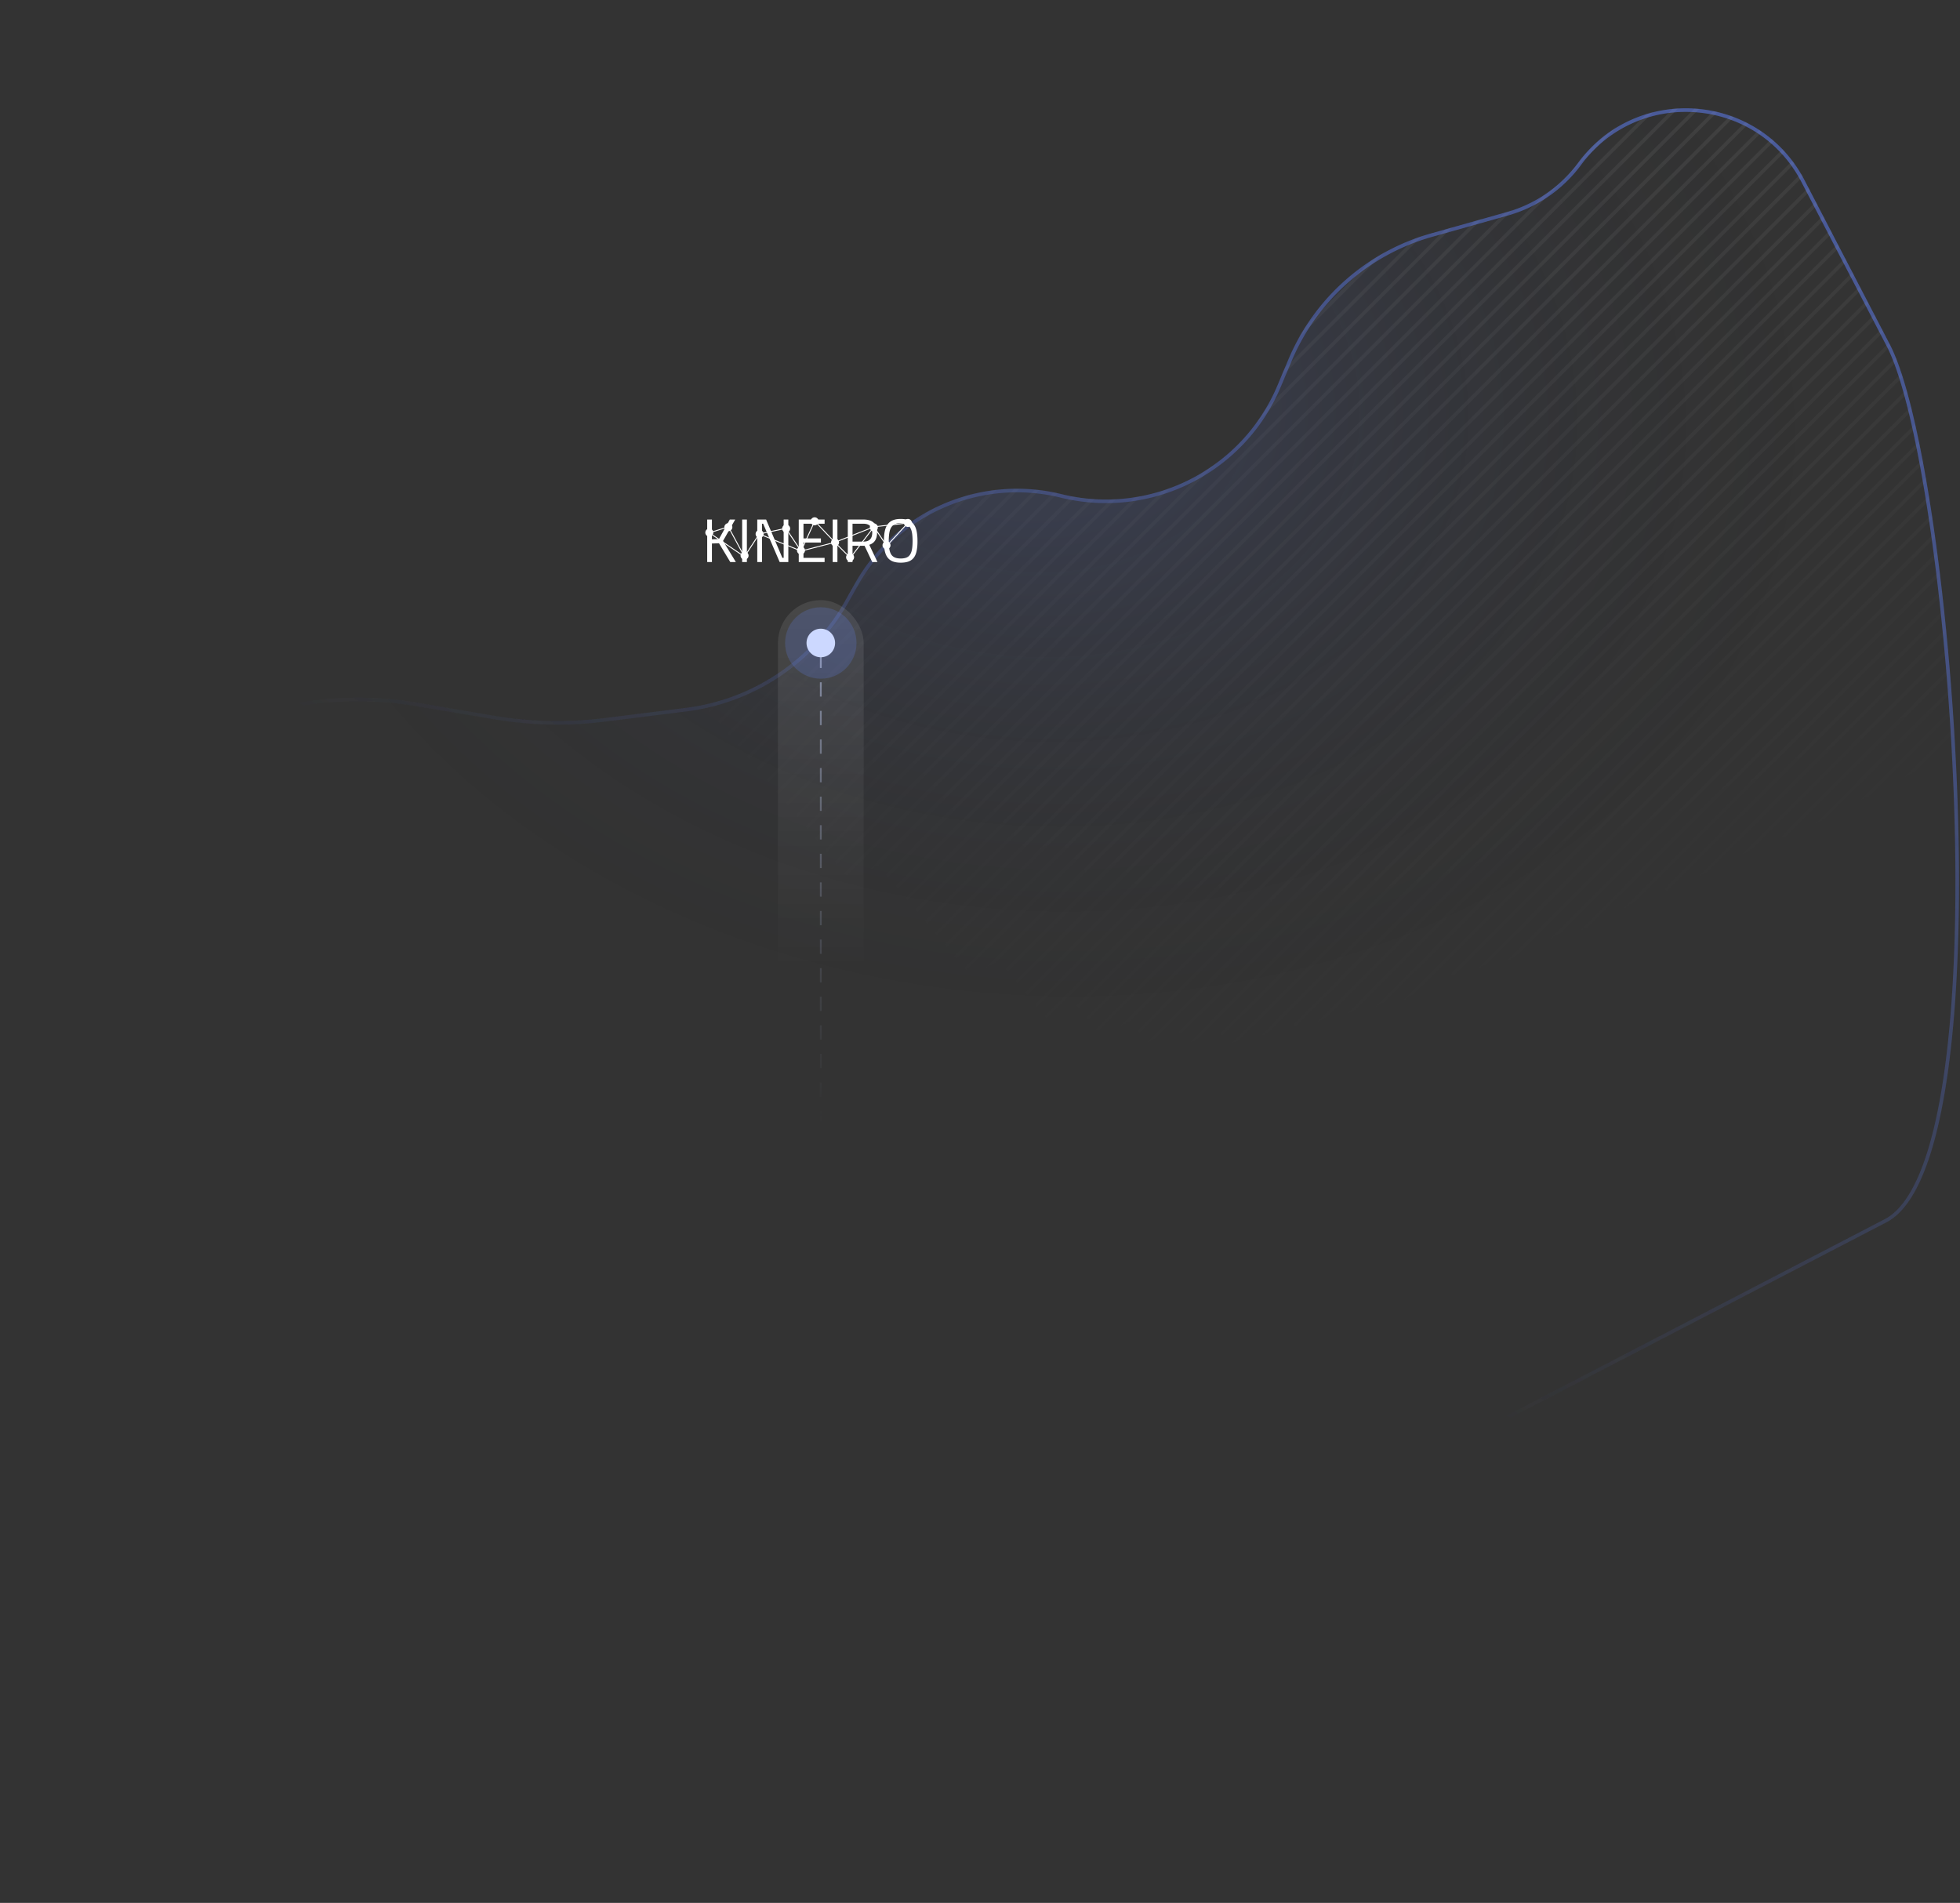 <svg xmlns="http://www.w3.org/2000/svg" width="1709" height="1659" fill="none" viewBox="0 0 1709 1659"><rect x="0" y="0" width="1709" height="1659" fill="#333333" stroke="none"/><path fill="url(#a)" fill-opacity="0.12" d="M131.663 666.973a306.8 306.8 0 0 0-89.487 102.353l-6.251 11.579c-45.972 85.161-46.786 187.559-2.172 273.435 74.377 143.17 340.312 671.49 483.48 597.11l1127.637-585.81c106.39-55.27 58.25-658.877 2.98-765.271l-74.32-143.071c-39.8-76.61-146.14-84.931-197.38-15.446a116.63 116.63 0 0 1-62.26 43.054l-66.01 18.587a191.35 191.35 0 0 0-124.46 109.876l-9.64 22.881c-30.97 73.506-110.78 113.594-188.242 94.553-70.618-17.36-144.161 14.392-179.957 77.693l-8.862 15.677a186 186 0 0 1-138.826 93.01l-71.17 8.9a328.7 328.7 0 0 1-95.539-2.051l-67.918-11.477a306.8 306.8 0 0 0-231.603 54.418"/><path stroke="url(#b)" stroke-opacity="0.3" stroke-width="3.114" d="M132.579 668.232a305.24 305.24 0 0 1 230.427-54.142l67.919 11.477a330.3 330.3 0 0 0 92.997 2.422l2.994-.361 71.17-8.9a187.56 187.56 0 0 0 139.3-92.582l.689-1.207 8.862-15.676c35.452-62.694 108.289-94.142 178.229-76.948 78.204 19.224 158.784-21.249 190.054-95.461l9.64-22.881a189.75 189.75 0 0 1 123.44-108.981l66.01-18.587a118.14 118.14 0 0 0 63.09-43.629c50.55-68.558 155.48-60.347 194.75 15.24l74.32 143.071c6.82 13.124 13.58 34.039 19.97 60.806 6.39 26.737 12.38 59.212 17.69 95.388 10.61 72.352 18.48 159.447 21.3 244.947 2.82 85.511.59 169.367-8.98 235.262-4.78 32.952-11.39 61.346-20.09 83.19-8.71 21.9-19.42 36.94-32.21 43.58L516.515 1650.07c-17.419 9.05-36.764 8.99-57.583 1.49-20.854-7.52-43.105-22.47-66.146-43.06-46.075-41.17-94.976-104.58-141.794-174.89-93.62-140.59-178.656-308.38-215.857-379.99-44.376-85.417-43.567-187.269 2.16-271.975l6.25-11.579a305.25 305.25 0 0 1 89.034-101.834Z"/><g style="mix-blend-mode:plus-lighter"><mask id="d" width="1709" height="1565" x="0" y="94" maskUnits="userSpaceOnUse" style="mask-type:alpha"><path fill="url(#c)" fill-opacity="0.5" d="M131.663 666.973a306.8 306.8 0 0 0-89.487 102.353l-6.251 11.579c-45.972 85.161-46.786 187.559-2.172 273.435 74.377 143.17 340.312 671.49 483.48 597.11l1127.637-585.81c106.39-55.27 58.25-658.877 2.98-765.271l-74.32-143.071c-39.8-76.61-146.14-84.931-197.38-15.446a116.63 116.63 0 0 1-62.26 43.054l-66.01 18.587a191.35 191.35 0 0 0-124.46 109.876l-9.64 22.881c-30.97 73.506-110.78 113.594-188.242 94.553-70.618-17.36-144.161 14.392-179.957 77.693l-8.862 15.677a186 186 0 0 1-138.826 93.01l-71.17 8.9a328.7 328.7 0 0 1-95.539-2.051l-67.918-11.477a306.8 306.8 0 0 0-231.603 54.418"/></mask><g mask="url(#d)"><path fill="url(#e)" fill-opacity="0.5" d="m1400.84 1217.7 1.1 1.1 1.1 1.1L2654.99-32.056l-2.2-2.203zm-18.69 0 1.1 1.1 1.1 1.1L2636.31-32.056l-2.2-2.203zm-18.68 0 1.1 1.1 1.1 1.1L2617.62-32.056l-2.2-2.203zm-18.69 0 1.1 1.1 1.1 1.1L2598.94-32.056l-2.21-2.203zm-18.69 0 1.11 1.1 1.1 1.1L2580.25-32.056l-2.2-2.203zm-18.68 0 1.1 1.1 1.1 1.1L2561.57-32.056l-2.21-2.203zm-18.69 0 1.1 1.1 1.1 1.1L2542.88-32.056l-2.2-2.203zm-18.68 0 1.1 1.1 1.1 1.1L2524.19-32.056l-2.2-2.203zm-18.69 0 1.1 1.1 1.1 1.1L2505.51-32.056l-2.21-2.203zm-18.68 0 1.1 1.1 1.1 1.1L2486.82-32.056l-2.2-2.203zm-18.69 0 1.1 1.1 1.1 1.1L2468.14-32.056l-2.21-2.203zm-18.69 0 1.1 1.1 1.11 1.1L2449.45-32.056l-2.2-2.203zm-18.68 0 1.1 1.1 1.1 1.1L2430.76-32.056l-2.2-2.203zm-18.69 0 1.1 1.1 1.1 1.1L2412.08-32.056l-2.2-2.203zm-18.68 0 1.1 1.1 1.1 1.1L2393.39-32.056l-2.2-2.203zm-18.69 0 1.1 1.1 1.1 1.1L2374.71-32.056l-2.21-2.203zm-18.69 0 1.1 1.1 1.11 1.1L2356.02-32.056l-2.2-2.203zm-18.68 0 1.1 1.1 1.1 1.1L2337.33-32.056l-2.2-2.203zm-18.69 0 1.1 1.1 1.1 1.1L2318.65-32.056l-2.2-2.203zm-18.68 0 1.1 1.1 1.1 1.1L2299.96-32.056l-2.2-2.203zm-18.69 0 1.1 1.1 1.1 1.1L2281.28-32.056l-2.21-2.203zm-18.69 0 1.11 1.1 1.1 1.1L2262.59-32.056l-2.2-2.203zm-18.681 0 1.101 1.1 1.101 1.1L2243.91-32.056l-2.21-2.203zm-18.686 0 1.101 1.1 1.102 1.1L2225.22-32.056l-2.2-2.203zm-18.686 0 1.101 1.1 1.101 1.1L2206.53-32.056l-2.2-2.203zm-18.686 0 1.101 1.1 1.102 1.1L2187.85-32.056l-2.21-2.203zm-18.685 0 1.1 1.1 1.102 1.1L2169.16-32.056l-2.2-2.203zm-18.687 0 1.101 1.1 1.101 1.1L2150.48-32.056l-2.21-2.203zm-18.685 0 1.1 1.1 1.102 1.1L2131.79-32.056l-2.2-2.203zm-18.686 0 1.101 1.1 1.101 1.1L2113.1-32.056l-2.2-2.203zm-18.686 0 1.1 1.1 1.102 1.1L2094.42-32.056l-2.21-2.203zm-18.686 0 1.101 1.1 1.101 1.1L2075.73-32.056l-2.2-2.203zm-18.685 0 1.1 1.1 1.102 1.1L2057.05-32.056l-2.21-2.203zm-18.687 0 1.101 1.1 1.101 1.1L2038.36-32.056l-2.2-2.203zm-18.685 0 1.1 1.1 1.102 1.1L2019.67-32.056l-2.2-2.203zm-18.686 0 1.101 1.1 1.101 1.1L2000.99-32.056l-2.2-2.203zm-18.687 0 1.101 1.1 1.102 1.1L1982.3-32.056l-2.2-2.203zm-18.685 0 1.101 1.1 1.101 1.1L1963.62-32.056l-2.21-2.203zm-18.686 0 1.101 1.1 1.102 1.1L1944.93-32.056l-2.2-2.203zm-18.686 0 1.1 1.1 1.102 1.1L1926.25-32.056l-2.21-2.203zm-18.686 0 1.101 1.1 1.101 1.1L1907.56-32.056l-2.2-2.203zm-18.685 0 1.1 1.1 1.102 1.1L1888.87-32.056l-2.2-2.203zm-18.687 0 1.101 1.1 1.101 1.1L1870.19-32.056l-2.21-2.203zm-18.685 0 1.1 1.1 1.102 1.1L1851.5-32.056l-2.2-2.203zm-18.686 0 1.101 1.1 1.101 1.1L1832.82-32.056l-2.21-2.203zm-18.686 0 1.1 1.1 1.102 1.1L1814.13-32.056l-2.2-2.203zm-18.686 0 1.101 1.1 1.101 1.1L1795.44-32.056l-2.2-2.203zm-18.685 0 1.1 1.1 1.102 1.1L1776.76-32.056l-2.2-2.203zm-18.687 0 1.101 1.1 1.101 1.1L1758.07-32.056l-2.2-2.203zm-18.686 0 1.101 1.1 1.102 1.1L1739.39-32.056l-2.21-2.203zm-18.685 0 1.101 1.1 1.101 1.1L1720.7-32.056l-2.2-2.203zm-18.687 0 1.101 1.1 1.102 1.1L1702.01-32.056l-2.2-2.203zm-18.685 0 1.1 1.1 1.102 1.1L1683.33-32.056l-2.2-2.203zm-18.686 0 1.101 1.1 1.101 1.1L1664.64-32.056l-2.2-2.203zm-18.686 0 1.1 1.1 1.102 1.1L1645.96-32.056l-2.21-2.203zm-18.686 0 1.101 1.1 1.101 1.1L1627.27-32.056l-2.2-2.203zm-18.685 0 1.1 1.1 1.102 1.1L1608.59-32.056l-2.21-2.203zm-18.687 0 1.101 1.1 1.101 1.1L1589.9-32.056l-2.2-2.203zm-18.685 0 1.1 1.1 1.102 1.1L1571.21-32.056l-2.2-2.203zm-18.686 0 1.101 1.1 1.101 1.1L1552.53-32.056l-2.2-2.203zm-18.686 0 1.1 1.1 1.102 1.1L1533.84-32.056l-2.2-2.203zm-18.686 0 1.101 1.1 1.101 1.1L1515.16-32.056l-2.21-2.203zm-18.686 0 1.101 1.1 1.102 1.1L1496.47-32.056l-2.2-2.203zm-18.686 0 1.101 1.1 1.101 1.1L1477.78-32.056l-2.2-2.203zm-18.686 0 1.101 1.1 1.102 1.1L1459.1-32.056l-2.2-2.203zm-18.686 0 1.1 1.1 1.102 1.1L1440.41-32.056l-2.2-2.203zm-18.686 0 1.101 1.1 1.101 1.1L1421.73-32.056l-2.21-2.203zm-18.685 0 1.1 1.1 1.102 1.1L1403.04-32.056l-2.2-2.203zm-18.687 0 1.101 1.1 1.101 1.1L1384.35-32.056l-2.2-2.203zm-18.685 0 1.1 1.1 1.102 1.1L1365.67-32.056l-2.2-2.203zm-18.686 0 1.1 1.1 1.102 1.1L1346.98-32.056l-2.2-2.203zm-18.686 0 1.1 1.1 1.102 1.1L1328.3-32.056l-2.21-2.203zm-18.686 0 1.1 1.1 1.102 1.1L1309.61-32.056l-2.2-2.203zm-18.685 0 1.1 1.1 1.102 1.1L1290.93-32.056l-2.21-2.203zm-18.687 0 1.1 1.1 1.102 1.1L1272.24-32.056l-2.2-2.203zm-18.686 0 1.101 1.1 1.102 1.1L1253.55-32.056l-2.2-2.203zm-18.685 0 1.1 1.1 1.102 1.1L1234.87-32.056l-2.2-2.203zm-18.687 0 1.101 1.1 1.102 1.1L1216.18-32.056l-2.2-2.203zm-18.685 0 1.1 1.1 1.102 1.1L1197.5-32.056l-2.21-2.203zm-18.686 0 1.1 1.1 1.102 1.1L1178.81-32.056l-2.2-2.203zm-18.686 0 1.1 1.1 1.102 1.1L1160.12-32.056l-2.2-2.203zm-18.686 0 1.101 1.1 1.101 1.1L1141.44-32.056l-2.2-2.203zm-18.685 0 1.1 1.1 1.102 1.1L1122.75-32.056l-2.2-2.203zm-18.687 0 1.101 1.1 1.101 1.1L1104.07-32.056l-2.21-2.203zm-18.685 0 1.1 1.1 1.102 1.1L1085.38-32.056l-2.2-2.203zm-18.686 0 1.101 1.1 1.101 1.1L1066.7-32.056l-2.21-2.203zm-18.686 0 1.1 1.1 1.102 1.1L1048.01-32.056l-2.2-2.203zm-18.686 0 1.101 1.1 1.101 1.1L1029.32-32.056l-2.2-2.203zm-18.686 0 1.101 1.1 1.102 1.1L1010.64-32.056l-2.21-2.203zm-18.686 0 1.101 1.1 1.101 1.1L991.951-32.056l-2.203-2.203zm-18.686 0 1.101 1.1 1.102 1.1L973.266-32.056l-2.204-2.203zm-18.686 0 1.1 1.1 1.102 1.1L954.579-32.056l-2.203-2.203zm-18.686 0 1.101 1.1 1.101 1.1L935.894-32.056l-2.204-2.203zm-18.685 0 1.1 1.1 1.102 1.1L917.208-32.056l-2.203-2.203zm-18.687 0 1.101 1.1 1.101 1.1L898.521-32.056l-2.203-2.203zm-18.685 0 1.1 1.1 1.102 1.1L879.836-32.056l-2.203-2.203zm-18.686 0 1.101 1.1 1.101 1.1L861.15-32.056l-2.203-2.203zm-18.686 0 1.1 1.1 1.102 1.1L842.464-32.056l-2.203-2.203zm-18.686 0 1.101 1.1 1.101 1.1L823.778-32.056l-2.203-2.203zm-18.685 0 1.1 1.1 1.102 1.1L805.093-32.056l-2.203-2.203zm-18.687 0 1.101 1.1 1.101 1.1L786.406-32.056l-2.203-2.203zm-18.686 0 1.101 1.1 1.102 1.1L767.721-32.056l-2.203-2.203zm-18.685 0 1.1 1.1 1.102 1.1L749.035-32.056l-2.203-2.203zm-18.687 0 1.101 1.1 1.102 1.1L730.349-32.056l-2.203-2.203zm-18.685 0 1.1 1.1 1.102 1.1L711.663-32.056l-2.203-2.203zm-18.686 0 1.101 1.1 1.101 1.1L692.978-32.056l-2.204-2.203zm-18.686 0 1.1 1.1 1.102 1.1L674.291-32.056l-2.203-2.203zm-18.686 0 1.101 1.1 1.101 1.1L655.605-32.056l-2.203-2.203zm-18.685 0 1.1 1.1 1.102 1.1L636.92-32.056l-2.203-2.203zm-18.687 0 1.101 1.1 1.101 1.1L618.233-32.056l-2.203-2.203zm-18.685 0 1.1 1.1 1.102 1.1L599.548-32.056l-2.203-2.203zm-18.686 0 1.101 1.1 1.101 1.1L580.862-32.056l-2.203-2.203zm-18.685 0 1.1 1.1 1.102 1.1L562.177-32.056l-2.203-2.203zm-18.687 0 1.101 1.1 1.101 1.1L543.49-32.056l-2.203-2.203zm-18.686 0 1.101 1.1 1.102 1.1L524.805-32.056l-2.203-2.203zm-18.685 0 1.1 1.1 1.102 1.1L506.119-32.056l-2.203-2.203zm-18.687 0 1.101 1.1 1.102 1.1L487.433-32.056l-2.204-2.203zm-18.685 0 1.1 1.1 1.102 1.1L468.747-32.056l-2.203-2.203zm-18.687 0 1.101 1.1 1.101 1.1L450.061-32.056l-2.204-2.203zm-18.685 0 1.1 1.1 1.102 1.1L431.375-32.056l-2.203-2.203zm-18.686 0 1.101 1.1 1.101 1.1L412.689-32.056l-2.203-2.203zm-18.686 0 1.1 1.1 1.102 1.1L394.003-32.056l-2.203-2.203zm-18.686 0 1.101 1.1 1.101 1.1L375.317-32.056l-2.203-2.203zm-18.685 0 1.1 1.1 1.102 1.1L356.632-32.056l-2.203-2.203zm-18.687 0 1.101 1.1 1.101 1.1L337.945-32.056l-2.203-2.203zm-18.685 0 1.1 1.1 1.102 1.1L319.26-32.056l-2.203-2.203zm-18.686 0 1.101 1.1 1.101 1.1L300.574-32.056l-2.203-2.203zm-18.687 0 1.101 1.1 1.102 1.1L281.888-32.056l-2.203-2.203zm-18.685 0 1.1 1.1 1.102 1.1L263.202-32.056l-2.203-2.203zm-18.686 0 1.1 1.1 1.1 1.1L244.517-32.056l-2.204-2.203zm-18.69 0 1.1 1.1 1.11 1.1L225.83-32.056l-2.203-2.203zm-18.68 0 1.1 1.1 1.1 1.1L207.145-32.056l-2.204-2.203zm-18.69 0 1.1 1.1 1.1 1.1L188.459-32.056l-2.203-2.203zm-18.68 0 1.1 1.1 1.1 1.1L169.772-32.056l-2.203-2.203zm-18.69 0 1.1 1.1 1.1 1.1L151.087-32.056l-2.203-2.203z" opacity="0.5"/></g></g><path stroke="url(#f)" stroke-opacity="0.3" stroke-width="3.114" d="M132.579 668.232a305.24 305.24 0 0 1 230.427-54.142l67.919 11.477a330.3 330.3 0 0 0 92.997 2.422l2.994-.361 71.17-8.9a187.56 187.56 0 0 0 139.3-92.582l.689-1.207 8.862-15.676c35.452-62.694 108.289-94.142 178.229-76.948 78.204 19.224 158.784-21.249 190.054-95.461l9.64-22.881a189.75 189.75 0 0 1 123.44-108.981l66.01-18.587a118.14 118.14 0 0 0 63.09-43.629c50.55-68.558 155.48-60.347 194.75 15.24l74.32 143.071c6.82 13.124 13.58 34.039 19.97 60.806 6.39 26.737 12.38 59.212 17.69 95.388 10.61 72.352 18.48 159.447 21.3 244.947 2.82 85.511.59 169.367-8.98 235.262-4.78 32.952-11.39 61.346-20.09 83.19-8.71 21.9-19.42 36.94-32.21 43.58L516.515 1650.07c-17.419 9.05-36.764 8.99-57.583 1.49-20.854-7.52-43.105-22.47-66.146-43.06-46.075-41.17-94.976-104.58-141.794-174.89-93.62-140.59-178.656-308.38-215.857-379.99-44.376-85.417-43.567-187.269 2.16-271.975l6.25-11.579a305.25 305.25 0 0 1 89.034-101.834Z"/><path fill="#fff" fill-rule="evenodd" d="m710.269 453.555 17.748 18.786 33.911-13.442 30.761-3.513-19.543 21.171-11.138-16.554-20.532 26.967-13.69-13.69-29.311 7.557-36.288-14.78-12.953 19.841-31.681-21.51 17.729-5.581 13.87 25.716 12.626-19.339 23.592-5.011 13.065 19.396zm-12.857 25.964-12.413-18.429-21.58 4.583zm1.82.276 27.903-7.194-16.625-17.597zm29.409-6.82 12.752 12.752 19.417-25.503zm34.104-13.345 27.845-3.179-17.343 18.788zm-114.782 24.414-13.081-24.252-15.468 4.87z" clip-rule="evenodd"/><path fill="#fff" d="M800 471.759q0 4.979-.75 8.511-.696 3.534-2.409 5.835t-4.496 3.373q-2.784 1.07-6.959 1.07-4.176 0-7.013-1.124-2.784-1.124-4.497-3.426t-2.462-5.888q-.696-3.587-.696-8.458t.749-8.458q.75-3.64 2.463-5.996 1.713-2.41 4.496-3.587 2.838-1.177 6.906-1.177 4.122 0 6.906 1.177 2.783 1.125 4.496 3.533 1.767 2.356 2.516 5.996t.75 8.619m-25.053-.107q0 4.068.482 6.959.481 2.89 1.659 4.764 1.178 1.82 3.212 2.677 2.034.856 5.086.856 3.05 0 5.032-.803 2.034-.857 3.158-2.676 1.178-1.82 1.659-4.711t.482-6.959q0-4.122-.482-7.067-.481-2.943-1.713-4.871a7.07 7.07 0 0 0-3.212-2.837q-1.98-.91-4.978-.91t-5.032.91q-1.98.91-3.212 2.837-1.178 1.874-1.659 4.818-.483 2.944-.482 7.013m-21.103 4.175h-10.493v14.186h-4.122v-37.044h13.705q5.942 0 8.886 2.73 2.944 2.676 2.944 8.511 0 8.62-6.798 10.76l7.119 15.043h-4.55zm-10.493-3.64h9.636q7.548 0 7.548-7.816 0-7.762-7.601-7.762h-9.583zm-13.173 17.826h-4.122v-37.044h4.122zm-11.174 0h-22.537v-37.044h22.537v3.64h-18.415v12.794h15.203v3.587h-15.203v13.383h18.415zm-54.591 0h-4.122v-37.044H668l14.186 33.404h1.124v-33.404h4.068v37.044h-7.548l-14.4-33.404h-1.017zm-13.174 0h-4.122v-37.044h4.122zm-30.478-16.167v16.167h-4.122v-37.044h4.122v17.237l6.103-.214 9.475-17.023h4.711l-10.6 18.629 11.189 18.415h-4.872l-9.85-16.381z"/><path fill="#fff" fill-rule="evenodd" d="M713.795 454.484a3.483 3.483 0 1 1-6.967 0 3.483 3.483 0 0 1 6.967 0m-78.713 8.606a3.483 3.483 0 1 0 .001-6.967 3.483 3.483 0 0 0-.001 6.967m-16.598 4.713a3.483 3.483 0 1 0 0-6.967 3.483 3.483 0 0 0 0 6.967m34.221 16.599a3.483 3.483 0 1 1-6.967 0 3.483 3.483 0 0 1 6.967 0m32.787-20.082a3.483 3.483 0 1 0 0-6.967 3.483 3.483 0 0 0 0 6.967m-19.672 1.229a3.484 3.484 0 1 1-6.968 0 3.484 3.484 0 0 1 6.968 0m32.582 17.828a3.483 3.483 0 1 0 0-6.967 3.483 3.483 0 0 0 0 6.967m29.713-6.967a3.483 3.483 0 1 0 0-6.967 3.483 3.483 0 0 0 0 6.967m16.598 9.426a3.483 3.483 0 1 1-6.967.001 3.483 3.483 0 0 1 6.967-.001m17.213-22.541a3.484 3.484 0 1 0 0-6.968 3.484 3.484 0 0 0 0 6.968m14.55 12.09a3.484 3.484 0 1 1-6.968 0 3.484 3.484 0 0 1 6.968 0m15.164-15.983a3.484 3.484 0 1 0-.002-6.968 3.484 3.484 0 0 0 .002 6.968" clip-rule="evenodd"/><rect width="74.743" height="463.853" x="678.318" y="523.205" fill="url(#g)" fill-opacity="0.1" rx="37.372"/><path fill="#668AFF" d="M715.69 591.72c17.199 0 31.143-13.943 31.143-31.143s-13.944-31.143-31.143-31.143c-17.2 0-31.144 13.943-31.144 31.143s13.944 31.143 31.144 31.143" opacity="0.2"/><path fill="#CCD8FF" d="M715.69 573.034c6.88 0 12.457-5.578 12.457-12.458s-5.577-12.457-12.457-12.457-12.458 5.577-12.458 12.457 5.578 12.458 12.458 12.458"/><path stroke="url(#h)" stroke-dasharray="12.46 12.46" stroke-opacity="0.5" stroke-width="1.557" d="M715.689 569.92v410.91"/><defs><linearGradient id="b" x1="1375.8" x2="561.795" y1="41.955" y2="1421.54" gradientUnits="userSpaceOnUse"><stop stop-color="#6182FE"/><stop offset="0.665" stop-color="#6182FE" stop-opacity="0"/></linearGradient><linearGradient id="c" x1="684.235" x2="1170.51" y1="376.036" y2="1312.07" gradientUnits="userSpaceOnUse"><stop stop-color="#fff"/><stop offset="0.706" stop-color="#fff" stop-opacity="0"/></linearGradient><linearGradient id="e" x1="2025.26" x2="284.357" y1="-316.104" y2="1139.84" gradientUnits="userSpaceOnUse"><stop stop-color="#fff"/><stop offset="0.758" stop-color="#fff" stop-opacity="0"/></linearGradient><linearGradient id="f" x1="1375.8" x2="561.795" y1="41.955" y2="1421.54" gradientUnits="userSpaceOnUse"><stop stop-color="#6182FE"/><stop offset="0.665" stop-color="#6182FE" stop-opacity="0"/></linearGradient><linearGradient id="g" x1="715.69" x2="715.69" y1="523.205" y2="987.058" gradientUnits="userSpaceOnUse"><stop stop-color="#fff"/><stop offset="0.693" stop-color="#fff" stop-opacity="0"/></linearGradient><linearGradient id="h" x1="715.689" x2="715.689" y1="569.92" y2="980.83" gradientUnits="userSpaceOnUse"><stop stop-color="#CCD8FF"/><stop offset="1" stop-color="#7A8299" stop-opacity="0"/></linearGradient><radialGradient id="a" cx="0" cy="0" r="1" gradientTransform="rotate(96.571 295.256 572.246)scale(559.285 719.081)" gradientUnits="userSpaceOnUse"><stop offset="0.19" stop-color="#6182FE"/><stop offset="1" stop-color="#0A0A0A" stop-opacity="0"/></radialGradient></defs></svg>
